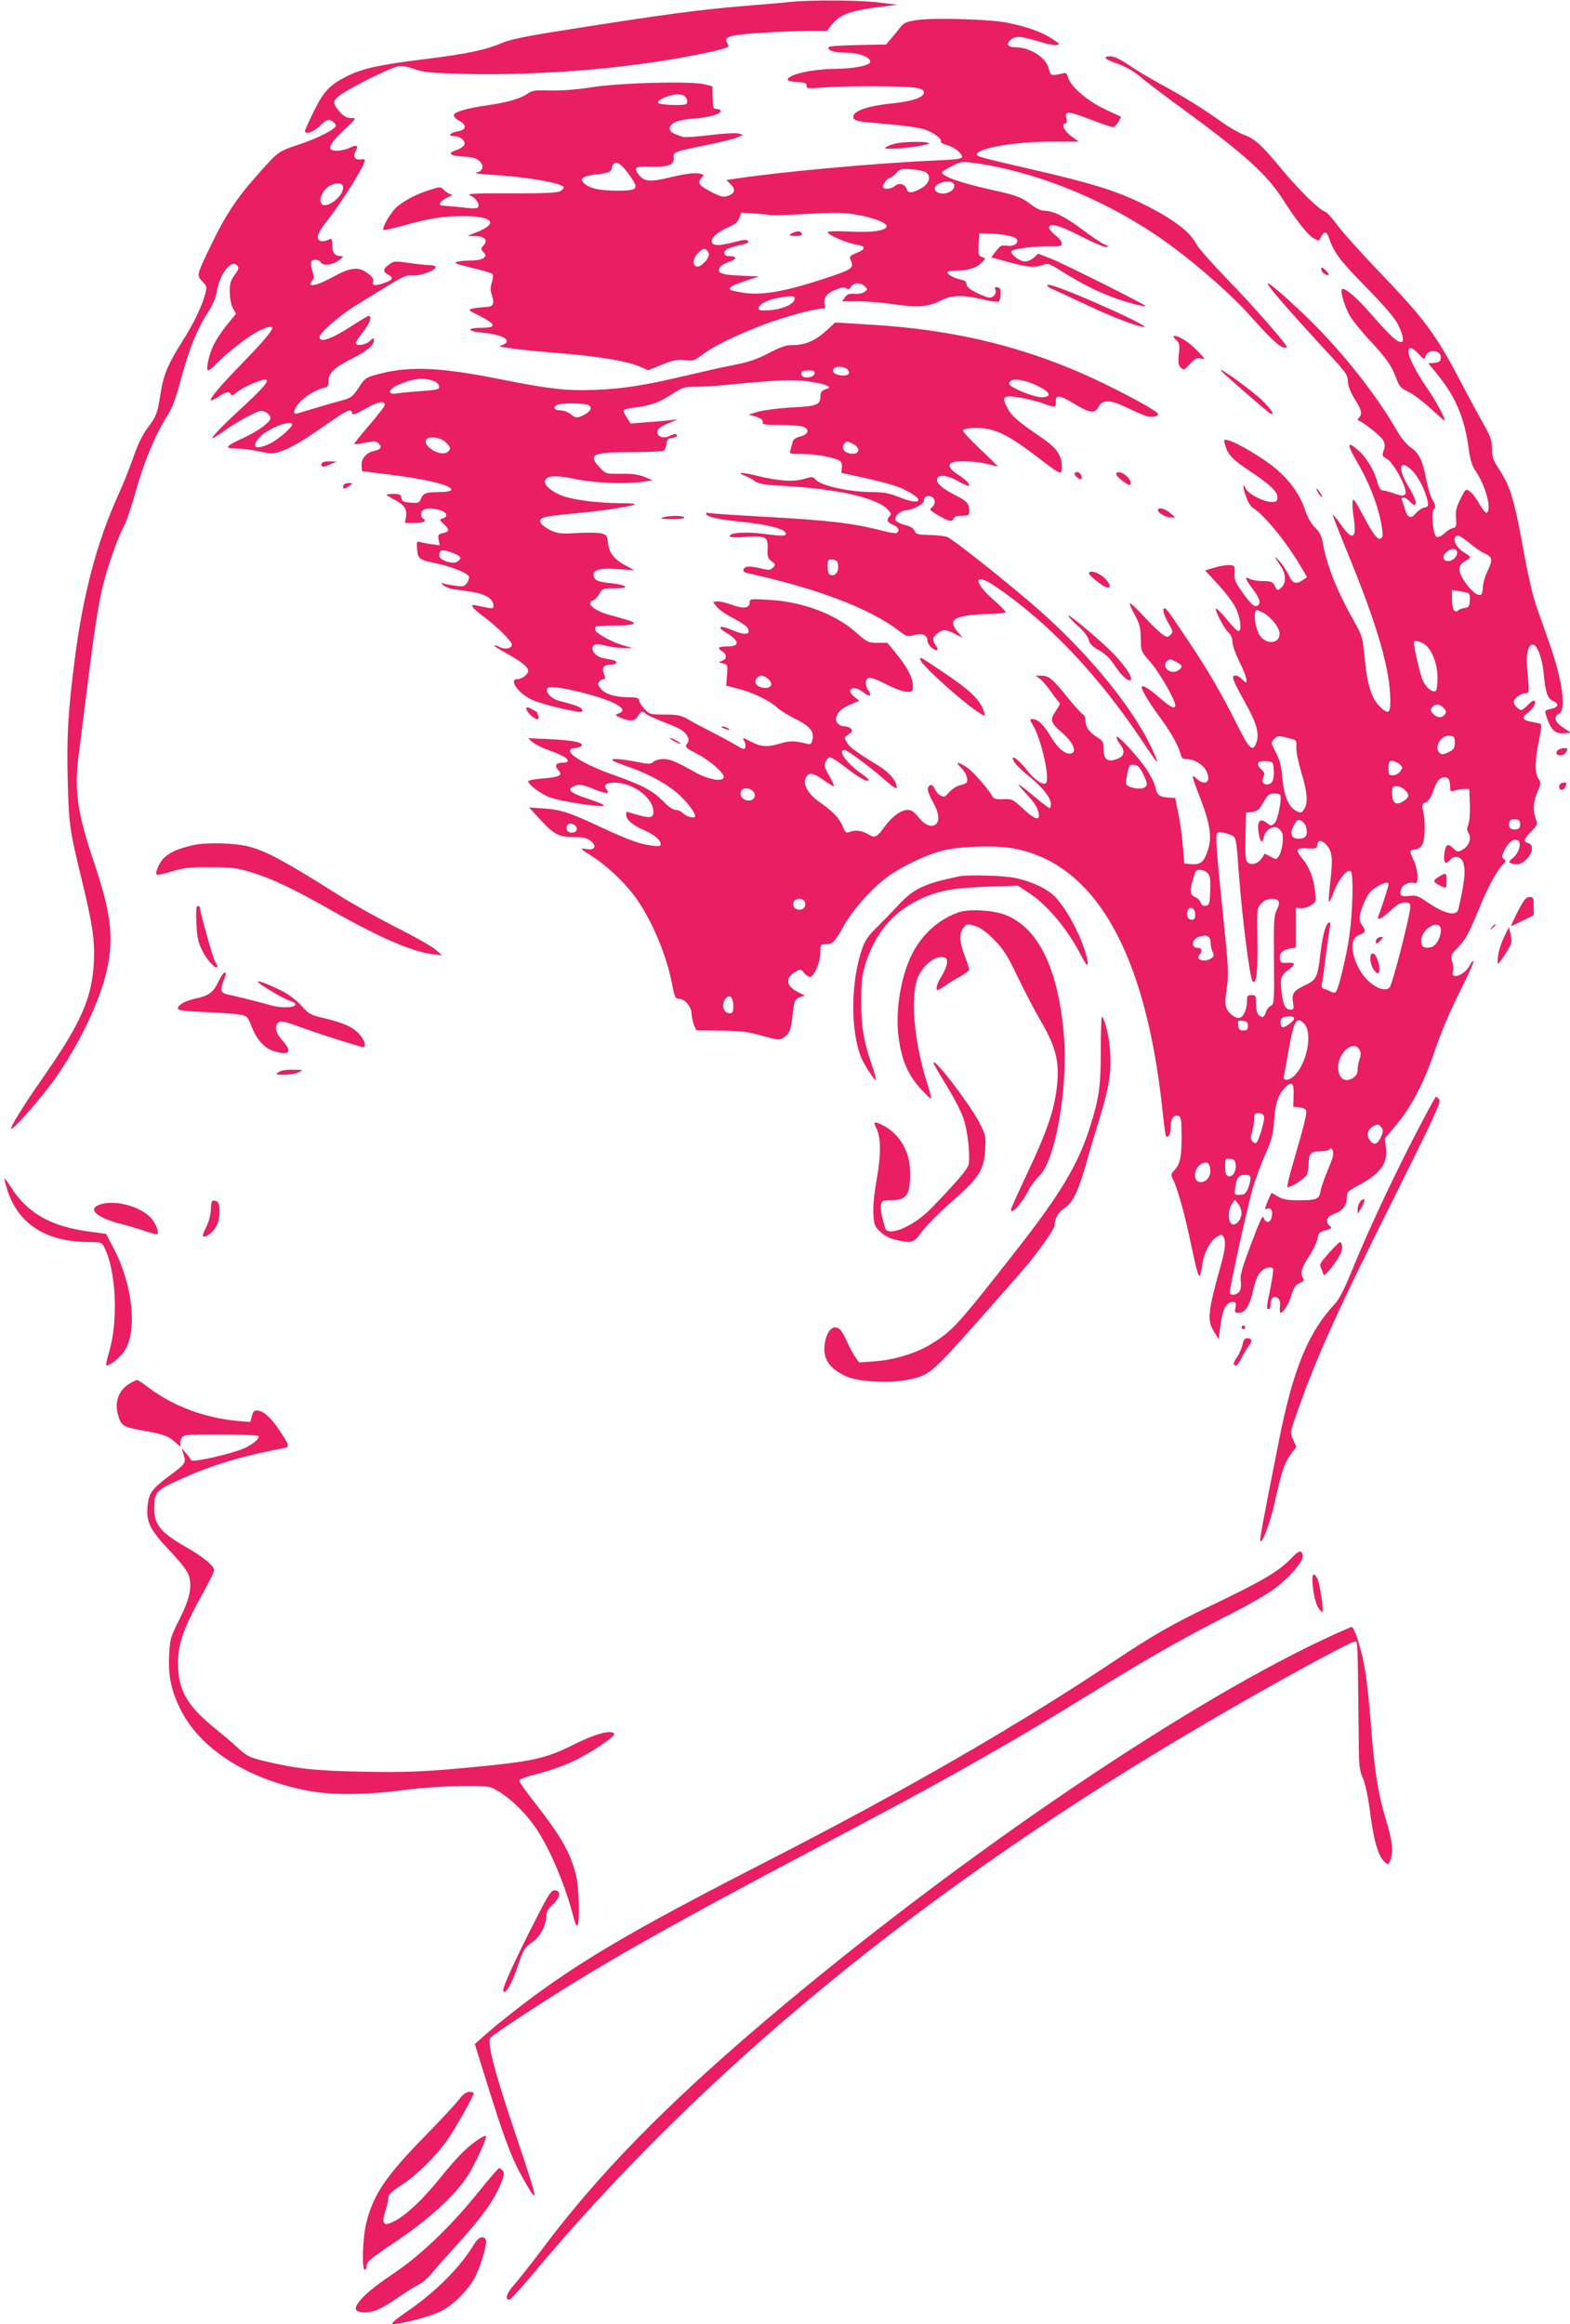 <?xml version="1.0" standalone="no"?>
<!DOCTYPE svg PUBLIC "-//W3C//DTD SVG 20010904//EN"
 "http://www.w3.org/TR/2001/REC-SVG-20010904/DTD/svg10.dtd">
<svg version="1.0" xmlns="http://www.w3.org/2000/svg"
 width="865pt" height="1280pt" viewBox="0 0 865 1280"
 preserveAspectRatio="xMidYMid meet">
<g transform="translate(0,1280) scale(0.1,-0.1)"
fill="#e91e63" stroke="none">
<path d="M4360 12790 c-41 -5 -142 -13 -225 -20 -265 -21 -472 -48 -1025 -136
-206 -32 -301 -52 -341 -69 -88 -39 -196 -62 -424 -90 -247 -30 -353 -53 -434
-95 -94 -47 -128 -83 -182 -193 -27 -55 -49 -104 -49 -108 0 -22 49 -6 80 26
19 19 41 35 50 35 17 0 40 -19 40 -32 0 -19 -99 -69 -203 -104 -119 -40 -109
-32 -248 -189 -97 -110 -160 -207 -234 -360 -83 -172 -83 -171 -50 -205 25
-26 26 -30 15 -71 -18 -65 -60 -154 -117 -245 -87 -138 -112 -195 -128 -299
-19 -116 -23 -126 -73 -193 -26 -34 -53 -90 -77 -159 -20 -58 -58 -154 -85
-212 -116 -256 -194 -550 -239 -908 -36 -282 -44 -416 -38 -657 6 -247 10
-276 81 -566 56 -231 69 -320 63 -441 -10 -194 -71 -333 -274 -624 -115 -165
-188 -283 -181 -291 7 -7 115 112 193 211 162 206 307 504 341 696 29 169 11
296 -81 569 -89 264 -106 384 -82 580 8 63 27 210 41 325 42 337 66 493 91
602 27 111 85 277 117 333 11 19 38 96 59 170 54 192 112 333 185 447 21 33
44 94 64 170 53 197 95 300 165 408 18 28 35 70 39 95 15 99 78 183 112 149
12 -13 10 -20 -13 -53 -23 -31 -28 -49 -27 -95 0 -32 7 -69 17 -88 l17 -31
-52 -64 c-28 -34 -61 -85 -74 -113 -25 -55 -41 -135 -27 -135 5 0 25 16 44 36
53 56 176 152 230 179 46 24 79 32 79 19 0 -16 -55 -81 -165 -194 -121 -124
-182 -196 -173 -205 2 -2 21 7 41 20 40 27 63 32 69 13 3 -9 15 -4 36 14 28
24 128 68 152 68 29 0 -2 -39 -102 -132 -124 -114 -188 -179 -188 -191 0 -4
28 13 62 38 34 25 95 62 134 82 67 34 74 36 98 23 14 -7 26 -22 26 -32 0 -23
-67 -72 -156 -113 -92 -42 -100 -55 -35 -55 28 0 86 -7 129 -16 75 -15 79 -15
137 7 32 12 102 51 154 87 53 36 118 81 145 99 53 36 76 41 76 17 0 -12 18 -6
75 26 71 39 105 45 105 19 0 -6 -39 -56 -86 -111 -47 -54 -84 -101 -82 -103 2
-3 30 1 61 7 50 11 59 10 73 -4 21 -20 12 -34 -25 -41 -42 -9 -73 -45 -69 -82
l3 -30 140 -17 c228 -29 365 -63 350 -88 -3 -5 -33 -10 -65 -10 -72 0 -89 -6
-101 -37 -8 -22 -14 -24 -56 -21 -41 3 -48 6 -51 26 -3 18 -10 22 -43 22 -21
0 -39 -2 -39 -5 0 -2 17 -13 38 -24 58 -29 76 -54 69 -96 l-6 -35 55 0 c50 0
68 10 44 25 -16 10 -12 42 6 49 24 9 57 7 93 -5 35 -12 41 -35 10 -44 -20 -7
-19 -7 5 -30 34 -31 33 -44 -4 -51 -26 -6 -28 -9 -23 -37 l6 -30 -44 6 c-24 3
-53 9 -64 12 -19 6 -20 2 -17 -40 5 -53 9 -57 112 -79 83 -18 166 -52 174 -71
2 -7 -3 -23 -11 -35 -13 -19 -22 -21 -57 -17 -22 3 -52 9 -66 12 -24 6 -24 6
-6 -9 11 -9 33 -18 50 -20 17 -3 62 -9 101 -15 76 -11 118 -35 123 -71 3 -20
1 -22 -30 -17 -18 3 -45 9 -60 12 -46 12 -32 -10 41 -64 70 -52 151 -133 151
-150 0 -22 -36 -30 -65 -15 -15 8 -30 12 -32 10 -3 -2 28 -23 69 -45 80 -44
118 -74 118 -95 0 -19 -34 -46 -58 -46 -56 0 10 -87 91 -119 28 -11 101 -32
160 -45 95 -20 108 -21 105 -7 -3 15 -31 27 -126 51 -47 12 -83 53 -64 72 21
21 308 -48 380 -92 38 -23 41 -37 10 -49 -22 -9 -21 -10 16 -26 48 -20 78 -16
91 13 10 23 29 29 40 13 3 -5 47 -26 98 -46 101 -39 118 -50 135 -81 8 -16 8
-25 -3 -40 -12 -18 -8 -22 53 -54 74 -38 157 -111 149 -132 -8 -25 -84 -11
-155 28 -113 63 -140 74 -178 74 -21 0 -45 -7 -54 -15 -15 -14 -25 -14 -96 0
-88 17 -143 20 -128 7 5 -5 45 -21 89 -36 116 -40 222 -100 283 -159 47 -45
82 -94 82 -112 0 -14 -49 -3 -65 15 -10 11 -29 20 -42 20 -15 0 -40 17 -71 49
-57 58 -112 87 -279 146 -130 46 -233 103 -233 130 0 9 9 15 23 15 12 0 28 4
36 9 29 19 -34 34 -162 40 l-128 6 25 -22 c14 -11 51 -31 83 -42 75 -27 105
-43 111 -58 2 -9 -7 -13 -27 -13 -38 0 -48 -16 -25 -41 26 -29 9 -38 -84 -46
-45 -3 -82 -10 -82 -15 0 -19 67 -69 119 -89 57 -21 256 -53 294 -47 14 2 -16
17 -81 38 -108 36 -125 55 -70 74 21 8 42 4 98 -19 71 -29 94 -29 70 1 -17 20
1 34 45 34 103 0 215 -84 215 -161 0 -34 -20 -37 -96 -14 -27 8 -50 15 -51 15
-2 0 -3 -8 -3 -18 0 -26 36 -57 95 -82 56 -24 95 -56 95 -78 0 -12 -10 -14
-47 -9 -67 8 -128 30 -283 102 -176 82 -219 96 -315 103 l-80 5 59 -64 c77
-84 105 -99 187 -99 52 0 72 -5 92 -20 37 -29 26 -54 -21 -46 -41 6 -42 7 34
-42 79 -52 166 -133 225 -210 91 -120 177 -317 209 -479 17 -87 20 -93 41 -93
31 0 69 -44 69 -82 1 -18 7 -46 13 -62 l13 -30 135 -2 c110 -1 151 -6 228 -28
86 -24 96 -25 117 -11 32 21 41 41 49 110 10 94 13 103 42 113 l28 9 -42 21
c-64 33 -67 80 -8 112 25 13 29 13 45 -8 10 -12 25 -22 32 -22 23 0 58 82 58
134 0 44 1 46 28 46 39 0 52 13 102 103 52 92 158 210 245 272 77 55 207 117
295 140 87 23 281 31 378 15 459 -73 744 -566 837 -1447 8 -75 16 -138 19
-140 13 -13 26 13 26 51 0 47 17 70 44 60 13 -5 16 -24 16 -114 0 -114 -8
-151 -41 -186 -19 -20 -19 -24 -6 -50 24 -47 64 -188 97 -347 35 -167 45 -200
53 -177 3 8 8 35 12 60 8 60 44 127 78 148 24 15 29 15 37 2 14 -22 11 -67 -9
-140 -79 -283 -83 -320 -38 -391 l21 -34 11 82 c12 87 32 123 68 123 16 0 19
-5 14 -30 -6 -27 -4 -30 18 -30 35 0 61 40 80 127 11 50 25 84 41 99 23 24 58
32 68 16 3 -5 -4 -51 -14 -103 -23 -108 -24 -119 -10 -119 6 0 10 10 10 23 0
36 16 54 37 41 13 -9 17 -22 15 -48 -2 -20 -1 -36 2 -36 16 0 48 50 61 97 13
43 22 57 45 67 22 9 27 15 20 26 -18 28 -10 57 32 121 23 35 44 80 47 99 5 30
12 36 45 45 34 10 36 12 21 25 -24 20 -15 52 20 63 49 16 75 46 75 87 0 35 3
39 61 70 124 66 165 121 155 207 l-6 53 64 77 c84 100 153 233 215 418 31 91
83 214 133 312 45 89 79 165 76 169 -4 3 -14 -8 -22 -25 -28 -52 -106 -79 -91
-31 3 11 2 35 -4 55 -9 33 -7 38 30 76 46 48 60 74 123 227 44 108 94 199 129
234 14 14 15 18 2 28 -12 10 -12 17 5 51 24 45 55 66 75 49 19 -16 2 -70 -31
-96 -22 -18 -23 -22 -9 -28 33 -12 57 -6 86 23 35 35 39 80 9 88 -29 8 -25 22
16 64 34 35 36 39 25 70 -17 48 -13 95 10 149 19 45 20 50 5 72 -21 30 -20
100 3 211 13 63 15 90 7 92 -6 2 -28 6 -48 10 -49 8 -57 24 -24 47 31 23 50
54 41 68 -4 6 -19 -3 -35 -20 -15 -16 -33 -30 -38 -30 -15 0 -42 29 -42 44 0
19 31 44 60 48 28 3 27 -5 14 138 -7 81 5 130 31 130 24 0 53 -76 60 -160 9
-101 22 -139 51 -150 36 -14 30 -37 -12 -44 -30 -6 -34 -10 -28 -29 26 -86 51
-111 107 -105 l32 3 -42 28 c-47 30 -56 60 -23 77 40 21 19 179 -51 380 -22
63 -55 158 -74 210 -18 52 -47 174 -64 270 -57 317 -78 388 -141 485 -34 52
-40 69 -40 114 0 45 -7 67 -49 140 -26 47 -91 166 -142 264 -119 225 -187 317
-425 565 -105 109 -212 229 -238 265 -26 36 -56 69 -67 72 -32 10 -142 119
-234 229 -111 135 -150 171 -212 194 -29 11 -83 42 -120 69 -99 71 -213 142
-339 210 -60 33 -141 81 -178 107 -42 29 -78 46 -97 46 -48 0 -33 -17 36 -40
42 -14 86 -39 123 -69 31 -27 145 -113 252 -191 329 -241 453 -354 538 -488
74 -116 137 -196 169 -214 30 -17 30 -17 41 7 13 29 30 32 39 8 31 -92 58
-130 208 -283 113 -116 162 -174 180 -212 43 -93 28 -119 -35 -62 -23 21 -77
79 -121 130 -75 87 -143 144 -156 131 -10 -10 17 -100 44 -146 14 -24 59 -80
100 -125 100 -107 129 -148 154 -215 18 -50 26 -58 69 -79 27 -13 83 -55 125
-94 41 -38 75 -68 75 -65 0 19 -46 105 -95 176 -60 87 -105 174 -105 203 0 31
18 28 53 -8 33 -35 35 -36 41 -16 14 44 91 34 84 -11 -2 -17 -11 -23 -36 -25
l-33 -3 39 -47 c108 -129 160 -248 183 -418 9 -68 19 -99 40 -130 55 -81 89
-210 60 -228 -5 -3 -23 18 -40 48 -16 30 -40 61 -53 70 -22 16 -23 15 -51 -40
-23 -45 -28 -67 -25 -108 3 -44 0 -51 -17 -54 -11 -2 -32 -15 -47 -29 -15 -14
-33 -23 -42 -20 -20 8 -33 131 -16 153 11 12 10 21 -8 52 -11 20 -28 75 -36
121 -19 98 -39 137 -86 169 -19 13 -51 51 -71 86 -105 182 -257 380 -425 555
-97 102 -262 251 -286 260 -25 9 95 -130 347 -403 79 -85 90 -102 91 -134 0
-25 13 -58 37 -98 40 -64 44 -82 25 -103 -10 -10 -10 -15 -1 -18 30 -11 120
-84 133 -107 11 -21 12 -34 3 -57 -10 -27 -9 -30 18 -46 41 -24 120 -176 101
-195 -10 -10 -22 -9 -61 5 -27 9 -56 17 -64 17 -11 0 -20 15 -28 43 -16 63
-58 134 -101 173 -66 60 -71 42 -14 -55 65 -110 114 -232 134 -334 11 -58 12
-81 4 -89 -18 -18 -42 10 -102 124 -47 87 -55 98 -58 75 -2 -16 1 -57 7 -93
17 -113 -9 -124 -73 -31 -22 31 -41 55 -43 53 -2 -2 33 -93 78 -202 169 -411
239 -652 239 -825 0 -69 -12 -75 -59 -29 -45 45 -69 124 -82 263 -11 115 -14
126 -54 197 -97 171 -153 310 -175 430 -9 50 -18 69 -44 94 -21 20 -41 54 -55
96 -29 86 -83 163 -163 230 -68 57 -213 144 -260 155 -27 7 -27 6 -18 -27 16
-54 41 -79 140 -145 109 -72 153 -115 148 -146 -2 -18 -9 -22 -36 -21 -45 3
-125 44 -139 74 -19 37 -16 3 4 -50 9 -25 24 -49 32 -54 66 -40 192 -194 275
-338 l27 -46 -23 -16 c-37 -26 -56 -20 -78 27 -11 23 -34 58 -51 77 -33 37
-30 27 8 -29 29 -42 30 -92 3 -116 -22 -20 -22 -20 -39 13 -10 18 -20 22 -62
22 -28 0 -59 5 -71 11 -33 18 -30 4 12 -52 43 -57 50 -86 24 -96 -17 -6 -41
19 -97 101 -22 31 -27 50 -25 81 2 37 1 40 -25 43 -15 2 -52 -4 -83 -13 l-55
-16 68 -73 c37 -40 81 -96 96 -124 30 -55 42 -137 20 -137 -7 0 -34 27 -60 59
-26 33 -54 61 -61 64 -18 6 40 -107 67 -132 13 -12 21 -31 21 -51 0 -17 18
-69 41 -114 43 -87 50 -135 14 -93 -11 12 -28 22 -38 22 -26 0 -17 -23 55
-153 63 -113 78 -169 59 -219 -19 -50 -38 -33 -97 85 -90 180 -160 302 -270
467 -112 168 -128 190 -138 190 -14 0 -5 -35 21 -81 26 -45 27 -50 11 -65 -15
-15 -18 -15 -47 5 -16 12 -62 56 -100 98 -39 42 -73 74 -76 71 -3 -2 9 -31 27
-64 27 -49 32 -70 33 -130 1 -71 2 -72 51 -128 54 -60 149 -229 139 -246 -9
-14 -31 -1 -101 60 -52 44 -84 61 -84 45 0 -16 45 -91 99 -163 62 -84 103
-157 115 -204 5 -22 12 -28 32 -28 42 0 90 -28 109 -64 32 -59 -4 -89 -52 -44
-31 29 -29 18 16 -98 65 -168 73 -238 34 -327 -17 -40 -40 -51 -89 -45 l-29 3
-8 95 c-4 52 -15 133 -25 180 l-17 85 -40 3 c-49 4 -61 14 -69 56 -4 19 -24
60 -45 93 -46 71 -164 200 -169 184 -2 -6 6 -23 17 -37 36 -45 25 -75 -32 -89
-39 -10 -57 9 -57 60 0 39 -4 46 -35 65 -44 27 -65 57 -65 93 0 15 -6 30 -14
33 -7 3 -46 46 -86 95 -84 104 -103 119 -145 118 l-30 0 23 -16 c13 -9 37 -37
55 -62 17 -25 37 -52 44 -59 17 -17 17 -16 -13 -61 -30 -46 -26 -61 34 -113
70 -60 91 -118 44 -118 -30 0 -68 35 -107 100 -38 63 -68 90 -97 90 -16 0 -16
-2 2 -32 48 -79 98 -306 71 -322 -18 -11 -65 23 -106 76 -32 43 -75 78 -75 63
0 -19 26 -48 88 -99 76 -61 122 -120 122 -154 0 -12 -3 -22 -8 -22 -4 0 -42
29 -85 65 -88 73 -108 83 -56 28 58 -63 69 -79 79 -112 15 -54 -13 -50 -81 13
-59 55 -63 57 -111 55 -36 -2 -53 2 -58 12 -26 46 -107 138 -142 162 -52 34
-69 35 -34 0 28 -27 42 -65 32 -82 -4 -5 -21 -13 -39 -16 -17 -4 -43 -21 -58
-38 -22 -26 -28 -28 -47 -18 -13 7 -27 24 -33 37 -10 28 -32 28 -37 0 -2 -9
10 -41 27 -71 34 -59 40 -105 16 -125 -23 -19 -60 -4 -95 40 -22 28 -39 40
-57 40 -38 0 -87 -35 -128 -91 -42 -58 -55 -66 -87 -46 -34 22 -73 28 -103 17
-24 -9 -27 -7 -44 33 -19 44 -52 78 -134 136 -56 41 -84 92 -68 127 15 33 39
30 97 -11 27 -19 53 -35 57 -35 5 0 -6 25 -23 56 -28 47 -31 59 -21 80 6 13
17 24 24 24 8 0 49 -27 91 -60 74 -57 112 -77 122 -67 3 3 -14 19 -38 35 -83
57 -137 132 -95 132 15 0 146 -98 226 -168 44 -39 61 -49 61 -37 0 33 -39 80
-95 115 -132 81 -163 104 -179 131 -16 27 -16 29 9 45 20 13 23 19 14 30 -6 8
-22 14 -35 14 -29 0 -54 24 -47 47 8 33 29 52 78 73 l49 21 -29 23 c-30 24
-28 46 4 46 10 0 30 -9 44 -20 36 -29 53 -26 33 5 -21 31 -21 64 0 72 10 4 50
-11 98 -36 47 -24 95 -41 114 -41 29 0 32 3 32 32 0 43 -30 101 -90 176 l-51
62 -54 0 c-51 0 -57 3 -117 56 -118 104 -297 171 -485 181 -99 6 -103 5 -103
-15 0 -32 -35 -36 -100 -12 -32 12 -68 20 -80 18 l-22 -3 22 -28 c12 -15 53
-43 91 -62 37 -19 73 -43 78 -54 20 -37 -14 -41 -85 -11 -69 30 -89 20 -32
-15 75 -46 76 -75 2 -75 -48 0 -55 -8 -24 -28 26 -16 25 -41 -2 -51 -21 -8
-21 -8 5 -15 26 -6 27 -8 22 -64 l-4 -58 70 -18 c80 -21 171 -65 211 -103 15
-14 60 -42 100 -62 81 -40 105 -70 94 -115 -6 -25 -10 -27 -34 -21 -64 16 -92
16 -142 1 -74 -22 -107 -20 -163 10 -47 24 -48 24 -37 4 6 -12 9 -28 6 -36 -5
-13 -13 -11 -48 11 -24 14 -83 47 -133 72 -49 25 -110 57 -135 72 -39 22 -57
26 -128 26 -82 0 -84 1 -113 33 -16 18 -29 39 -29 47 0 11 -13 15 -52 15 -79
1 -130 16 -156 45 -18 21 -20 30 -11 41 6 8 17 14 24 14 11 0 11 6 2 30 -13
35 -1 50 40 50 12 0 24 4 28 9 6 10 -9 16 -68 26 -44 7 -77 46 -58 69 9 11 20
11 69 0 31 -8 77 -13 102 -13 l45 0 -60 18 c-59 17 -145 66 -145 82 0 5 0 12
0 17 0 4 47 7 105 7 111 0 138 12 70 31 -22 7 -68 20 -102 29 -84 24 -128 65
-85 79 9 3 25 19 34 36 16 29 20 30 85 30 88 0 72 18 -26 29 -45 4 -76 13 -82
22 -29 46 9 63 125 55 l91 -6 -45 24 c-66 35 -93 69 -100 123 -4 41 -8 48 -35
55 -16 5 -76 6 -132 3 -88 -6 -107 -4 -146 13 -25 11 -50 30 -57 41 -15 30 8
37 160 51 142 12 325 38 355 51 12 5 -16 8 -75 8 -132 1 -260 18 -323 41 -60
23 -103 61 -94 84 11 28 58 30 167 8 107 -23 282 -29 380 -14 l45 7 -45 19
c-32 13 -69 18 -129 17 -83 -1 -84 -1 -117 35 -68 71 -41 84 179 84 89 0 167
4 174 8 6 4 13 21 15 37 2 24 8 31 31 33 15 2 27 8 27 13 0 12 -17 11 -42 -2
-31 -17 -70 -3 -66 24 2 16 18 28 58 45 l55 23 -50 -6 c-27 -3 -86 -8 -130
-11 l-80 -6 -22 33 c-12 18 -20 36 -17 40 2 4 30 11 62 15 86 10 132 27 202
72 59 39 69 42 134 42 39 0 114 5 166 10 274 27 364 31 449 20 46 -6 94 -16
105 -23 20 -11 20 -11 -6 -21 -21 -7 -28 -16 -28 -37 0 -49 -18 -56 -160 -63
-72 -4 -154 -15 -183 -23 l-52 -16 40 -12 c28 -9 39 -17 37 -29 -3 -14 10 -16
97 -16 55 0 112 -5 126 -10 38 -14 29 -43 -17 -54 -24 -6 -38 -16 -41 -30 -3
-12 -9 -31 -12 -43 -7 -22 -5 -23 57 -23 71 0 157 -13 201 -31 23 -10 27 -17
25 -43 l-3 -30 125 -27 c69 -15 150 -37 182 -48 67 -26 123 -62 117 -76 -6
-14 -45 -7 -115 21 -45 18 -80 24 -135 24 -128 0 -286 35 -316 69 -14 17 -19
17 -62 4 -57 -18 -146 -12 -260 17 -81 20 -121 21 -67 0 14 -5 39 -18 54 -29
21 -15 52 -21 147 -26 310 -17 528 -66 589 -134 15 -17 17 -24 8 -33 -20 -20
-14 -35 18 -48 30 -12 39 -33 20 -45 -5 -3 -36 1 -69 10 -170 44 -302 60 -675
80 -160 9 -294 18 -298 21 -4 3 -8 1 -8 -4 0 -18 64 -33 208 -47 141 -15 232
-40 232 -64 0 -14 -23 -14 -131 0 -92 12 -179 5 -179 -13 0 -8 27 -9 86 -5
113 8 126 1 123 -65 -2 -43 1 -53 22 -69 22 -17 23 -19 7 -35 -14 -14 -23 -15
-62 -5 -25 6 -56 11 -69 11 -33 0 -44 -28 -14 -35 390 -86 678 -195 840 -319
42 -32 47 -33 85 -23 45 12 72 0 72 -33 0 -19 30 -50 49 -50 10 0 9 6 -3 25
-21 32 -20 43 7 66 29 24 49 24 99 -2 l42 -21 -28 32 c-41 50 -33 73 34 87 30
6 94 12 143 12 48 1 87 5 87 10 0 5 -27 33 -61 63 -119 103 -117 161 3 80 291
-196 572 -492 817 -862 77 -114 88 -127 66 -75 -95 232 -346 547 -649 813
-155 136 -463 381 -496 394 -14 6 -58 11 -99 12 -65 1 -75 4 -82 22 -5 14 -22
25 -54 33 -25 6 -49 19 -52 28 -7 19 30 53 58 53 34 0 99 34 99 52 0 22 15 31
40 23 25 -8 26 -43 3 -60 -15 -11 -10 -16 38 -44 61 -35 74 -37 83 -16 3 10
19 15 46 15 36 0 40 3 40 24 0 43 -11 56 -79 90 -74 38 -106 68 -98 91 10 24
57 18 116 -15 30 -17 56 -28 59 -25 8 8 -20 36 -61 62 -43 27 -56 51 -36 64
22 14 138 10 199 -6 30 -8 57 -15 58 -15 2 0 -41 43 -97 96 -56 53 -99 99 -96
104 8 13 81 18 131 9 73 -14 138 -49 262 -143 155 -118 152 -117 152 -63 0 59
-30 101 -110 156 -135 92 -166 119 -190 164 -34 64 -23 73 72 57 40 -7 96 -21
123 -31 66 -25 74 -24 72 8 -3 40 20 39 95 -7 93 -56 118 -60 140 -21 24 43
64 41 164 -7 43 -21 91 -42 106 -45 28 -7 58 0 58 13 0 18 -269 160 -445 235
-353 150 -707 231 -1136 257 l-198 12 -46 -43 c-60 -55 -117 -81 -182 -81 -42
0 -69 -9 -137 -44 -64 -34 -111 -50 -193 -66 -59 -11 -173 -37 -253 -56 -231
-55 -355 -75 -510 -81 -160 -6 -250 4 -521 58 -351 70 -514 75 -696 23 -47
-13 -57 -21 -87 -69 -32 -48 -41 -56 -88 -69 -64 -17 -226 -65 -250 -73 -27
-8 -22 20 8 56 29 35 94 75 137 85 23 5 27 12 27 39 0 43 33 74 129 122 80 40
121 74 121 101 0 15 -3 15 -23 -4 -24 -23 -77 -30 -77 -11 0 6 18 34 40 61 37
47 52 88 31 88 -5 0 -44 -23 -87 -51 -115 -75 -184 -100 -184 -65 0 22 111
119 197 172 43 26 123 76 178 109 86 53 105 62 136 58 39 -5 129 27 129 46 0
6 -14 11 -32 11 -18 0 -69 5 -115 12 -78 11 -84 11 -110 -9 -34 -25 -35 -40
-4 -56 31 -16 25 -29 -19 -44 -53 -19 -73 -17 -65 6 4 14 -3 26 -28 45 -51 39
-94 35 -193 -19 -76 -42 -124 -56 -124 -37 0 4 5 13 12 20 9 9 8 21 -2 51 -7
21 -9 44 -6 50 11 17 44 13 54 -5 12 -21 70 -12 104 16 22 19 22 19 2 20 -30
0 -44 20 -44 62 0 36 -1 37 -24 26 -14 -6 -32 -8 -40 -5 -28 11 -17 46 31 105
81 100 213 310 213 340 0 5 -11 7 -25 4 -30 -5 -42 17 -25 48 16 30 6 35 -34
16 -19 -9 -50 -16 -70 -16 -58 0 -48 31 36 111 73 69 73 69 42 69 -24 0 -40 9
-63 35 -47 54 -42 67 47 119 87 51 234 121 274 131 17 4 50 -1 90 -15 54 -19
92 -22 283 -27 417 -10 910 31 1280 107 169 35 177 38 163 60 -24 38 4 47 182
59 91 6 210 11 265 11 l100 0 29 36 c45 57 109 78 296 100 l65 8 -100 12
c-112 14 -370 15 -485 4z m-2470 -1024 c0 -52 -98 -122 -120 -86 -17 27 15 84
55 101 41 16 65 11 65 -15z m2780 -1001 c20 -24 -2 -39 -44 -31 -33 6 -46 23
-29 39 12 13 61 7 73 -8z m-182 -22 c-4 -22 -57 -30 -69 -12 -12 20 -1 29 37
29 28 0 35 -4 32 -17z m-2090 -45 c12 -6 22 -19 22 -28 0 -15 -15 -18 -102
-24 -57 -4 -118 -10 -135 -13 -52 -8 -43 24 12 48 83 37 150 42 203 17z m3312
-20 c76 -36 88 -61 34 -66 -38 -4 -184 55 -184 74 0 34 68 30 150 -8z m-2468
-109 c23 -12 13 -35 -25 -54 -39 -19 -44 -19 -74 5 -14 11 -38 20 -54 20 -34
0 -46 15 -22 29 21 13 151 12 175 0z m-1632 -107 c0 -15 -75 -80 -115 -101
-85 -43 -118 -26 -63 33 44 47 178 98 178 68z m845 -97 c29 -28 31 -38 11 -54
-34 -28 -134 27 -119 65 9 25 80 17 108 -11z m2245 -10 c50 -26 31 -65 -24
-51 -28 7 -41 33 -25 52 14 17 14 17 49 -1z m3081 -147 c34 -34 72 -110 84
-165 6 -29 4 -33 -19 -39 -15 -3 -35 -18 -46 -31 -25 -32 -46 -25 -58 19 -6
18 -13 41 -17 51 -10 24 17 22 40 -3 10 -11 22 -20 27 -20 18 0 6 38 -32 100
-63 102 -49 158 21 88z m316 -399 c26 -23 63 -48 81 -56 45 -19 48 -35 18 -97
-14 -29 -26 -69 -26 -89 0 -20 -5 -39 -10 -42 -17 -10 -55 20 -89 70 -40 59
-40 91 -1 113 16 9 30 20 30 24 0 3 -16 15 -35 27 -50 29 -70 91 -30 91 8 0
35 -19 62 -41z m-69 -50 c4 -21 -24 -49 -49 -49 -31 0 -36 30 -8 51 28 22 52
21 57 -2z m-5530 -5 c43 -17 49 -29 20 -48 -24 -15 -98 10 -98 33 0 35 15 38
78 15z m2120 -70 c3 -34 -18 -60 -43 -50 -10 3 -15 19 -15 46 0 39 1 41 28 38
22 -2 28 -9 30 -34z m3470 -150 c9 -2 12 -17 10 -41 -2 -32 -7 -39 -28 -41
-14 -2 -29 -7 -34 -12 -21 -20 -36 3 -36 57 l0 54 38 -6 c20 -4 43 -8 50 -11z
m-1129 -108 c44 -23 91 -83 91 -116 0 -60 -84 -61 -114 -1 -25 49 -31 131 -10
131 3 0 18 -7 33 -14z m888 -173 c41 -27 73 -107 73 -185 0 -37 -4 -70 -10
-73 -17 -10 -49 14 -69 53 -15 29 -51 182 -51 215 0 13 30 7 57 -10z m-1367
-98 c17 -9 30 -19 30 -23 0 -15 -24 -32 -45 -32 -49 0 -63 57 -17 69 2 1 16
-6 32 -14z m-2249 -93 c32 -27 20 -54 -22 -50 -39 4 -59 29 -40 52 17 21 34
20 62 -2z m3724 -162 c15 -16 15 -22 5 -35 -17 -21 -43 -19 -65 5 -15 16 -15
22 -5 35 17 21 43 19 65 -5z m-835 -170 c22 -6 25 -12 22 -47 -1 -23 11 -82
28 -138 33 -108 38 -169 14 -203 -14 -20 -17 -21 -44 -7 -41 21 -67 85 -75
184 -6 63 -14 96 -36 138 -28 54 -28 54 -8 74 19 19 24 19 99 -1z m895 -20 c0
-30 -5 -38 -34 -52 -26 -13 -38 -14 -48 -6 -36 30 5 102 55 96 24 -3 27 -7 27
-38z m-997 -153 c3 -52 -9 -77 -38 -77 -23 0 -30 19 -18 43 7 14 5 24 -11 38
-36 34 -25 51 29 47 34 -3 35 -4 38 -51z m691 36 c20 -17 21 -19 6 -40 -9 -13
-27 -23 -41 -23 -21 0 -24 4 -24 40 0 33 4 40 19 40 10 0 28 -8 40 -17z
m-1412 -53 c27 -56 28 -67 4 -79 -19 -11 -86 2 -96 19 -3 4 0 31 6 60 10 47
13 51 37 48 21 -2 32 -14 49 -48z m1687 -36 c3 -9 6 -27 6 -40 0 -22 3 -24 23
-18 12 5 36 8 52 9 l30 0 3 -84 c2 -47 -2 -97 -8 -112 -9 -20 -9 -32 1 -47 18
-28 2 -72 -33 -91 -25 -15 -29 -14 -53 9 -30 28 -41 21 -48 -37 -5 -46 9 -57
33 -28 20 25 59 19 70 -11 17 -43 10 -108 -25 -261 -10 -42 -78 -26 -176 42
-47 32 -59 36 -96 31 -45 -6 -56 4 -42 41 9 23 48 39 74 29 23 -8 19 69 -5
123 -26 56 -25 59 7 63 17 2 32 12 40 28 15 29 17 128 4 183 -8 35 -7 39 15
49 15 7 29 28 40 60 8 26 22 55 31 63 19 20 49 19 57 -1z m-244 -54 c29 -29
25 -44 -18 -68 -33 -18 -52 0 -52 49 0 35 3 39 25 39 14 0 34 -9 45 -20z
m-3596 -3 c24 -18 17 -51 -12 -55 -28 -4 -52 14 -52 38 0 29 35 38 64 17z
m2909 -24 c11 -19 -12 -137 -30 -155 -19 -18 -20 -18 -45 1 -36 29 -53 8 -44
-54 9 -54 21 -65 29 -25 8 38 48 65 76 51 11 -6 23 -20 26 -32 9 -28 -3 -102
-20 -125 -14 -18 -15 -18 -46 -1 -17 10 -32 16 -33 15 -19 -46 -64 -70 -91
-48 -13 11 -15 34 -13 144 l3 131 33 3 c21 2 37 11 47 28 8 13 22 35 30 49 11
17 24 25 45 25 16 0 31 -3 33 -7z m143 -177 c10 -41 1 -61 -29 -64 -55 -7 -67
28 -31 86 12 18 18 20 34 12 11 -6 22 -21 26 -34z m1179 14 c0 -20 -6 -26 -26
-28 -28 -3 -43 16 -32 44 3 9 15 14 32 12 20 -2 26 -8 26 -28z m-5197 -28 c-5
-24 -52 -23 -56 2 -2 10 2 22 9 27 18 11 51 -9 47 -29z m3606 -31 c26 -10 28
-21 41 -206 18 -245 61 -583 76 -599 21 -23 30 55 27 226 -3 175 -3 177 21
202 17 18 35 26 58 26 42 0 50 -18 27 -62 -15 -29 -17 -62 -15 -275 2 -234 1
-242 -19 -253 -11 -6 -23 -22 -26 -35 -3 -14 -12 -25 -18 -25 -24 0 -36 25
-36 72 0 45 -2 48 -25 48 -22 0 -25 -4 -25 -35 0 -41 -17 -82 -38 -90 -20 -7
-60 20 -74 51 -9 19 -9 47 1 112 11 80 9 114 -18 377 -37 359 -45 461 -36 475
7 12 31 8 79 -9z m524 -54 c32 -34 36 -74 22 -198 -7 -60 -11 -112 -8 -115 3
-2 15 22 27 55 26 70 76 130 94 112 15 -15 10 -224 -9 -357 -15 -108 -60 -293
-74 -307 -4 -5 -16 -4 -26 1 -11 6 -27 13 -38 16 -13 5 -17 12 -13 29 3 12 13
79 21 148 9 69 19 140 22 157 4 18 4 32 0 32 -20 0 -38 -61 -51 -170 -16 -135
-22 -147 -89 -178 -59 -28 -70 -44 -62 -92 5 -35 4 -40 -13 -40 -29 0 -41 22
-50 96 -9 77 -4 93 39 124 40 29 38 41 -7 38 -33 -3 -38 0 -41 20 -5 31 13 50
54 58 l34 6 0 109 0 109 28 -2 c15 -1 40 7 56 17 27 18 28 20 21 79 -7 69 -33
134 -70 178 -40 48 -34 60 28 56 48 -3 52 -1 55 20 4 28 23 28 50 -1z m-654
-156 c13 -15 16 -34 14 -97 -3 -72 -5 -79 -25 -82 -14 -2 -23 3 -28 18 -4 12
-18 25 -31 30 -27 11 -31 36 -13 91 6 19 12 40 15 47 5 18 49 14 68 -7z m996
-63 c-1 -12 -39 -131 -55 -170 -13 -32 16 -20 66 27 35 33 56 45 79 45 25 0
30 -4 30 -25 0 -43 -99 -429 -114 -443 -35 -35 -129 24 -171 108 -47 93 -45
164 5 182 33 11 37 23 15 52 -21 28 -19 56 11 126 21 47 36 66 68 85 45 27 66
31 66 13z m-3216 -93 c9 -25 -5 -45 -30 -45 -26 0 -40 20 -30 45 3 8 16 15 30
15 13 0 26 -7 30 -15z m2151 -70 c0 -23 -4 -30 -20 -30 -21 0 -31 25 -21 51
11 28 41 12 41 -21z m1353 -81 c5 -37 -24 -93 -52 -100 -39 -9 -56 1 -56 36 0
64 100 122 108 64z m-1284 -40 c10 -4 16 -18 16 -36 0 -16 5 -39 11 -50 9 -18
8 -24 -7 -35 -35 -26 -93 -8 -65 20 18 18 13 37 -9 37 -44 0 -33 54 13 63 12
2 23 5 24 6 1 0 8 -2 17 -5z m-2614 -385 c0 -32 -3 -39 -20 -39 -32 0 -47 43
-26 75 23 35 46 17 46 -36z m3090 -69 c0 -13 -52 -51 -64 -47 -6 2 -11 14 -11
27 0 17 7 26 25 30 27 7 50 2 50 -10z m-255 -40 c0 -20 -5 -25 -25 -25 -20 0
-26 6 -28 28 -3 26 -1 28 25 25 22 -2 28 -8 28 -28z m309 14 c50 -50 18 -220
-54 -289 -31 -30 -66 -28 -56 2 3 10 14 70 25 134 29 168 44 195 85 153z m306
-145 c8 -15 8 -29 1 -51 -6 -17 -11 -44 -11 -59 0 -19 -8 -34 -25 -45 -76 -50
-115 67 -49 146 30 35 68 40 84 9z m-363 -251 l-2 -63 33 -3 c18 -2 36 -10 38
-17 6 -15 -10 -78 -71 -288 -21 -70 -35 -131 -32 -134 9 -9 95 45 107 67 5 10
10 38 10 62 0 55 13 68 66 68 24 0 46 5 50 11 11 18 24 -13 17 -41 -3 -14 -19
-54 -34 -90 -15 -36 -30 -81 -34 -102 -8 -43 -20 -48 -125 -48 -57 0 -83 5
-108 20 -18 11 -34 20 -36 20 -4 0 -36 -77 -36 -86 0 -3 7 -3 15 0 20 7 29
-16 21 -49 -7 -29 -31 -33 -41 -7 -6 15 -8 14 -20 -8 -7 -14 -36 -87 -64 -163
-40 -107 -50 -145 -45 -171 3 -19 1 -43 -5 -55 -12 -21 -45 -29 -55 -13 -6 10
94 467 128 584 14 47 44 128 67 180 36 80 43 107 49 188 7 96 22 142 61 181
37 37 49 25 46 -43z m-163 -115 c7 -17 -29 -139 -44 -148 -4 -3 -13 2 -20 10
-10 12 -10 24 -1 54 6 21 11 52 11 70 0 26 4 31 24 31 13 0 27 -7 30 -17z
m650 -66 c7 -11 6 -26 -7 -51 -20 -42 -40 -46 -62 -12 -18 27 -9 57 23 75 21
13 32 10 46 -12z m-806 -202 c4 -37 -19 -71 -42 -62 -12 5 -16 19 -16 52 0 45
1 46 28 43 22 -2 28 -9 30 -33z m-140 -24 c4 -39 -20 -71 -54 -71 -42 0 -39
74 3 99 30 18 48 8 51 -28z m222 -51 c0 -11 -7 -36 -14 -55 -13 -29 -20 -35
-46 -35 -30 0 -30 0 -24 43 8 54 19 67 55 67 22 0 29 -5 29 -20z m-50 -191 c0
-38 -35 -75 -56 -58 -19 16 -18 79 3 108 l16 24 19 -23 c10 -12 18 -35 18 -51z"/>
<path d="M7928 7972 c-35 -21 -35 -28 2 -47 40 -21 40 -20 40 25 0 44 -3 46
-42 22z"/>
<path d="M7583 7625 c-9 -25 2 -27 22 -5 17 18 17 20 1 20 -9 0 -19 -7 -23
-15z"/>
<path d="M7550 7517 c0 -36 32 -88 46 -74 14 14 -10 102 -28 105 -14 3 -18 -4
-18 -31z"/>
<path d="M5055 12690 c-61 -9 -73 -14 -95 -41 -14 -18 -37 -46 -52 -63 l-26
-31 -149 -3 c-170 -4 -187 -7 -159 -28 13 -9 44 -14 85 -14 71 0 136 -24 136
-50 0 -20 -86 -38 -190 -39 -136 -2 -265 -31 -265 -61 0 -5 24 -10 53 -12 42
-2 52 -6 51 -20 -2 -16 7 -17 90 -10 122 10 449 9 509 -1 36 -6 47 -12 47 -27
0 -27 -66 -49 -188 -61 -112 -12 -188 -36 -199 -64 -8 -24 12 -33 82 -39 210
-18 275 -27 315 -41 47 -17 93 -52 84 -66 -2 -4 13 -13 34 -18 41 -12 82 -44
82 -65 0 -11 -35 -15 -152 -20 -334 -15 -867 -64 -1109 -102 l-37 -5 24 -24
c29 -29 23 -50 -17 -64 -24 -8 -38 -5 -90 22 -69 36 -79 49 -54 77 16 18 16
19 -18 25 -22 4 -71 -2 -143 -19 -121 -30 -154 -27 -184 11 -32 41 -22 48 66
45 96 -3 131 11 126 50 -4 31 0 33 195 72 66 14 136 31 154 39 l34 14 -27 8
c-14 4 -85 0 -157 -9 -71 -9 -138 -13 -148 -10 -58 19 -73 28 -73 45 0 31 42
49 131 56 86 6 149 24 149 42 0 6 -9 11 -20 11 -22 0 -22 2 -24 75 l-1 50 -44
11 c-77 18 -447 9 -611 -15 -94 -15 -179 -21 -240 -19 -84 2 -99 0 -125 -19
-37 -26 -115 -48 -220 -63 -111 -15 -185 -37 -185 -55 0 -8 13 -21 30 -30 44
-23 40 -51 -10 -59 -43 -7 -55 -26 -17 -26 32 0 60 -23 56 -44 -2 -10 -19 -23
-38 -30 -59 -19 -48 -33 28 -38 50 -2 75 -9 91 -23 30 -27 22 -58 -15 -65 -17
-4 23 -9 90 -13 186 -11 376 -44 390 -67 3 -5 -5 -15 -17 -22 -17 -10 -86 -13
-275 -13 -205 1 -247 -2 -223 -11 31 -13 55 -48 44 -65 -4 -7 -27 -8 -68 -3
-33 4 -77 8 -96 9 -51 4 -50 4 -44 19 3 8 22 21 42 30 20 8 29 15 20 15 -10 1
-28 11 -39 22 -22 22 -22 22 -78 4 -75 -23 -143 -58 -185 -95 -34 -30 -84
-116 -73 -126 3 -3 54 8 114 25 136 38 215 51 324 51 166 0 199 -41 72 -90
l-48 -19 41 -1 c54 0 74 -22 49 -50 -17 -19 -17 -21 -1 -39 15 -17 15 -19 0
-32 -9 -8 -42 -14 -80 -14 -62 -1 -91 -10 -63 -19 8 -3 52 -14 99 -26 46 -11
88 -24 93 -29 5 -5 4 -24 -3 -45 -9 -28 -9 -44 0 -71 16 -50 8 -65 -37 -66
-21 -1 -51 -4 -68 -8 -29 -7 -28 -8 40 -42 89 -45 92 -64 10 -64 -87 0 -85
-19 3 -27 115 -10 169 -44 110 -68 -13 -5 -18 -9 -13 -9 6 -1 35 -5 66 -10 31
-5 148 -17 260 -26 217 -17 377 -44 447 -75 l43 -19 76 31 c63 25 86 29 126
25 45 -6 52 -4 101 33 59 45 194 110 341 165 107 40 272 85 311 85 21 0 23 4
18 24 -9 36 11 62 61 81 33 13 48 15 58 7 10 -8 16 -6 25 9 15 23 55 25 77 2
16 -16 16 -18 -1 -30 -11 -8 -36 -13 -57 -11 -29 2 -41 -3 -52 -20 l-16 -21
84 0 c45 0 134 -7 197 -16 134 -20 196 -15 263 20 60 31 121 32 232 6 44 -11
84 -16 88 -11 5 4 10 23 10 41 2 25 -3 34 -17 37 -14 3 -17 0 -12 -13 8 -21
-10 -45 -33 -44 -9 0 -41 12 -71 27 -38 19 -55 33 -55 47 0 13 -9 21 -30 25
-38 8 -75 28 -75 40 0 6 25 10 55 10 62 0 111 17 138 48 18 20 18 20 -3 27
-19 6 -21 13 -18 68 l3 62 50 -1 c75 -2 143 -15 155 -29 18 -22 -14 -45 -53
-38 -29 4 -36 1 -60 -30 l-26 -34 98 -27 c108 -29 140 -31 186 -15 29 11 37 8
111 -39 104 -65 200 -113 294 -146 69 -25 160 -48 160 -40 0 7 -453 234 -518
259 l-72 28 -23 -21 c-13 -12 -35 -22 -50 -22 -29 0 -83 41 -74 57 8 13 131
28 215 27 53 -1 62 1 62 16 0 10 -16 30 -35 44 -19 15 -35 34 -35 42 0 29 60
13 173 -46 64 -33 126 -60 139 -60 21 1 20 2 -7 14 -16 7 -73 45 -125 84 -94
71 -159 102 -210 102 -15 0 -44 14 -66 31 -53 42 -84 54 -222 84 -170 38 -272
74 -272 96 0 4 24 19 54 34 54 27 56 27 135 16 367 -54 774 -228 1093 -469
147 -110 318 -262 404 -358 117 -131 168 -180 192 -186 12 -4 22 -3 22 0 0 16
-187 229 -326 372 -83 86 -161 173 -172 195 -34 67 -126 137 -279 214 -154 78
-295 122 -640 201 -284 66 -295 69 -291 82 12 34 217 68 411 68 l150 0 -41 30
c-39 28 -58 70 -31 70 7 0 8 11 4 30 -9 41 6 40 138 -10 58 -22 112 -40 119
-40 7 0 20 13 29 28 l16 29 -90 42 c-98 46 -190 126 -203 176 -6 23 -10 26
-33 20 -58 -14 -64 -12 -72 25 -13 62 -103 120 -187 120 -41 0 -51 19 -22 42
27 22 51 20 162 -13 37 -12 77 -19 90 -17 20 3 17 7 -26 35 -56 37 -139 66
-246 88 -91 19 -396 28 -495 15z m-1274 -431 c7 -13 7 -25 1 -31 -12 -12 -157
-6 -157 7 0 17 68 45 107 45 28 0 40 -5 49 -21z m-309 -429 c50 -71 42 -80
-71 -80 -95 0 -148 11 -180 38 -32 26 -12 43 60 51 69 7 89 15 89 35 0 6 5 17
12 24 17 17 45 -4 90 -68z m1635 17 c25 -25 8 -64 -37 -87 -49 -25 -67 -25
-75 -1 -8 28 -42 36 -64 17 -19 -17 -56 -21 -65 -8 -7 11 22 52 36 52 6 0 22
12 35 26 23 25 29 26 90 21 39 -3 71 -11 80 -20z m149 -62 c8 -21 -12 -42 -47
-50 -28 -6 -59 7 -59 26 0 34 94 55 106 24z m-1009 -170 c6 -2 96 1 200 7 158
9 202 8 275 -5 89 -15 163 -44 163 -62 0 -25 -80 -37 -202 -30 -70 3 -123 2
-123 -3 0 -15 103 -60 153 -68 58 -8 61 -26 6 -47 -33 -13 -40 -20 -34 -34 22
-51 18 -54 -151 -110 -209 -68 -332 -90 -432 -76 -40 6 -76 14 -79 17 -12 12
15 27 87 50 l73 24 -101 4 c-108 4 -135 15 -116 46 6 9 30 23 53 31 45 14 41
31 -6 31 -28 0 -30 25 -4 40 11 5 43 15 71 21 38 8 49 14 41 22 -8 8 -28 7
-75 -6 -80 -21 -115 -22 -123 -2 -8 23 25 54 85 81 40 17 57 31 65 53 l11 30
76 -5 c41 -3 80 -7 87 -9z m-348 -199 c14 -17 5 -41 -28 -70 -45 -41 -71 15
-26 59 28 29 38 31 54 11z m479 -263 c-5 -28 -64 -55 -133 -61 -55 -4 -65 -2
-65 11 0 21 50 47 109 57 78 13 93 12 89 -7z"/>
<path d="M4373 11520 c-33 -13 -28 -20 13 -20 23 0 34 4 32 12 -6 16 -19 18
-45 8z"/>
<path d="M4940 12011 c-19 -4 -44 -12 -55 -19 -17 -10 -13 -11 30 -11 75 0
223 24 202 32 -23 9 -129 7 -177 -2z"/>
<path d="M7280 11317 c0 -9 9 -21 20 -27 11 -6 20 -7 20 -2 0 5 -9 17 -20 27
-18 16 -20 16 -20 2z"/>
<path d="M5770 11230 c0 -6 12 -16 28 -22 15 -6 101 -46 192 -89 147 -69 281
-120 314 -119 16 1 -88 54 -243 122 -173 77 -291 120 -291 108z"/>
<path d="M6479 10929 c20 -19 22 -27 16 -79 -5 -46 -3 -60 10 -74 17 -16 19
-15 51 20 29 31 38 35 61 29 26 -6 24 -2 -21 44 -47 48 -99 81 -127 81 -7 0
-3 -9 10 -21z"/>
<path d="M6728 10758 c17 -21 261 -232 272 -236 25 -9 5 22 -45 72 -51 51
-256 199 -227 164z"/>
<path d="M1777 10253 c-11 -10 -8 -23 6 -23 6 1 26 7 42 15 l30 13 -36 1 c-20
1 -39 -2 -42 -6z"/>
<path d="M5920 10191 c0 -12 29 -35 36 -28 11 10 -5 37 -21 37 -8 0 -15 -4
-15 -9z"/>
<path d="M6150 10188 c0 -12 58 -58 73 -58 15 0 6 28 -16 48 -26 24 -57 29
-57 10z"/>
<path d="M1897 10133 c-10 -9 -9 -23 1 -23 5 0 17 7 28 15 19 14 19 14 -2 15
-11 0 -24 -3 -27 -7z"/>
<path d="M7260 10091 c5 -11 15 -23 21 -27 6 -3 3 5 -6 20 -20 30 -30 35 -15
7z"/>
<path d="M6380 9991 c0 -16 43 -41 70 -41 l25 1 -28 24 c-28 25 -67 34 -67 16z"/>
<path d="M3650 9950 c-18 -6 -4 -8 48 -9 42 -1 72 3 72 9 0 12 -84 12 -120 0z"/>
<path d="M6000 9642 c0 -11 69 -66 92 -75 32 -12 30 13 -5 48 -32 32 -87 49
-87 27z"/>
<path d="M5886 9408 c5 -9 30 -35 56 -58 28 -24 51 -55 56 -73 6 -23 20 -38
57 -58 32 -18 60 -44 81 -76 40 -62 81 -100 94 -87 14 14 -45 97 -122 170 -82
79 -234 204 -222 182z"/>
<path d="M5070 9169 c0 -32 317 -309 354 -309 4 0 -1 17 -9 38 -24 55 -77 105
-205 191 -144 97 -140 95 -140 80z"/>
<path d="M2900 8897 c0 -17 42 -57 59 -57 8 0 11 6 7 16 -3 9 -6 17 -6 20 0 2
-13 10 -30 19 -24 13 -30 13 -30 2z"/>
<path d="M3985 8790 c27 -12 43 -12 25 0 -8 5 -22 9 -30 9 -10 0 -8 -3 5 -9z"/>
<path d="M3690 8736 c0 -3 14 -12 30 -21 17 -9 30 -13 30 -11 0 3 -13 12 -30
21 -16 9 -30 13 -30 11z"/>
<path d="M8581 8667 c-6 -8 -8 -17 -4 -20 13 -14 43 -6 53 13 9 17 8 20 -13
20 -14 0 -30 -6 -36 -13z"/>
<path d="M8597 8483 c-12 -11 -7 -33 7 -33 12 0 26 20 26 36 0 7 -26 5 -33 -3z"/>
<path d="M1065 8146 c-79 -19 -113 -32 -152 -62 -30 -22 -62 -89 -49 -101 3
-3 41 5 83 18 67 20 98 24 213 23 118 0 146 -4 225 -28 115 -35 230 -90 442
-210 269 -152 447 -229 563 -242 l45 -5 -35 31 c-19 17 -116 72 -215 122 -99
50 -241 129 -315 176 -301 190 -394 240 -495 269 -75 21 -239 25 -310 9z"/>
<path d="M5285 7974 c-193 -40 -250 -67 -335 -158 -36 -39 -91 -95 -122 -126
-44 -42 -62 -69 -78 -115 -64 -185 -65 -454 -4 -602 18 -42 74 -127 80 -120 2
2 -7 37 -21 78 -48 140 -59 206 -60 349 0 113 4 147 23 210 52 166 146 281
287 351 107 53 188 69 386 76 l166 6 58 -38 c104 -66 219 -204 294 -352 29
-57 41 -62 30 -11 -28 120 -122 295 -192 354 -45 38 -123 72 -204 89 -62 13
-258 19 -308 9z"/>
<path d="M8362 7780 c-22 -44 -39 -80 -36 -80 2 0 31 14 64 30 l60 30 0 50 c0
45 -2 50 -23 50 -19 0 -31 -15 -65 -80z"/>
<path d="M1082 7717 c3 -76 9 -103 31 -150 25 -51 73 -104 84 -93 3 2 -2 15
-11 28 -12 18 -86 282 -86 305 0 2 -5 3 -11 3 -8 0 -10 -29 -7 -93z"/>
<path d="M5285 7777 c-101 -34 -190 -108 -247 -207 -69 -118 -107 -323 -88
-475 16 -132 53 -217 127 -296 25 -27 49 -49 52 -49 4 0 -5 37 -20 83 -70 216
-94 463 -56 574 27 77 105 138 153 119 22 -8 13 -52 -21 -106 -14 -22 -25 -49
-25 -60 0 -18 3 -18 43 9 23 16 63 41 90 55 26 15 47 31 47 36 0 5 -11 39 -25
76 -30 79 -32 124 -6 155 17 22 21 22 62 10 30 -9 62 -32 105 -75 53 -54 73
-84 134 -212 40 -82 95 -187 122 -233 90 -153 109 -237 88 -390 -16 -118 -58
-236 -161 -454 -49 -104 -89 -192 -89 -198 0 -33 60 33 101 113 10 20 35 53
55 72 91 88 160 491 135 784 -32 360 -142 585 -323 654 -67 26 -197 33 -253
15z"/>
<path d="M8219 7693 c-13 -16 -12 -17 4 -4 9 7 17 15 17 17 0 8 -8 3 -21 -13z"/>
<path d="M8285 7636 c-15 -32 -30 -80 -32 -105 -4 -44 -3 -45 12 -26 9 11 28
39 42 63 23 38 24 48 16 85 l-10 42 -28 -59z"/>
<path d="M1204 7395 c-29 -61 -52 -78 -130 -95 -56 -13 -94 -34 -94 -54 0 -10
36 -15 153 -20 83 -3 170 -10 191 -14 37 -7 41 -11 63 -67 27 -71 71 -118 122
-134 88 -26 104 -4 46 60 -37 41 -45 79 -20 99 12 10 36 5 127 -29 62 -22 158
-54 213 -71 55 -17 108 -33 118 -36 27 -8 22 29 -9 66 -36 42 -87 66 -191 91
-82 19 -91 24 -130 68 -23 26 -68 62 -101 79 -62 33 -142 65 -142 56 0 -10
137 -92 173 -104 86 -27 -5 -52 -98 -27 -74 21 -216 56 -247 62 -32 6 -36 27
-14 80 25 59 -2 50 -30 -10z"/>
<path d="M6065 7022 c0 -207 -9 -268 -61 -433 -65 -203 -161 -363 -404 -674
-331 -422 -353 -446 -477 -521 -80 -48 -201 -84 -304 -91 l-86 -6 -21 30 c-12
17 -31 53 -43 79 -11 27 -28 57 -36 67 -38 41 -79 5 -90 -80 -9 -79 28 -132
122 -174 62 -28 233 -38 328 -19 126 24 132 29 394 323 133 150 262 297 286
327 81 102 137 184 137 201 0 36 22 75 55 96 46 30 76 92 119 244 19 68 51
174 70 236 54 173 69 261 63 372 -4 84 -27 181 -46 203 -3 4 -6 -77 -6 -180z"/>
<path d="M5149 6933 c5 -10 38 -66 74 -125 36 -59 75 -135 86 -170 23 -67 38
-208 27 -253 -7 -26 -65 -94 -203 -237 -97 -101 -241 -163 -257 -110 -20 71
-27 108 -22 128 6 21 12 24 51 24 92 0 111 28 109 160 -1 108 -58 205 -146
251 -52 26 -59 24 -40 -13 26 -52 27 -145 2 -285 -14 -78 -21 -151 -18 -191 4
-59 7 -67 40 -97 23 -22 53 -37 87 -44 88 -19 94 -17 142 48 25 33 92 101 149
151 165 144 191 183 198 301 4 73 3 80 -34 150 -50 95 -227 329 -249 329 -3 0
-1 -8 4 -17z"/>
<path d="M1534 6895 c-17 -13 -15 -14 31 -14 28 0 64 6 80 14 29 13 29 13 -31
14 -38 1 -67 -4 -80 -14z"/>
<path d="M7783 6523 c-130 -254 -250 -513 -340 -733 -35 -87 -66 -147 -88
-170 -148 -158 -231 -361 -309 -756 -92 -462 -107 -546 -102 -552 12 -11 56
108 80 218 37 166 52 212 87 260 l31 42 -17 39 c-18 39 -18 39 20 146 107 306
214 544 532 1180 224 449 264 535 253 548 -7 8 -15 15 -19 15 -3 0 -61 -107
-128 -237z"/>
<path d="M37 6258 c57 -195 212 -297 450 -298 69 0 73 -1 87 -28 66 -127 79
-409 26 -581 -11 -36 -17 -67 -15 -69 10 -10 72 37 98 74 77 110 49 374 -62
579 l-37 70 -95 13 c-206 27 -336 100 -426 240 -18 28 -35 52 -38 52 -2 0 3
-24 12 -52z"/>
<path d="M7497 6186 c-9 -10 -17 -29 -17 -44 l0 -27 21 34 c23 38 21 62 -4 37z"/>
<path d="M1162 6140 c-1 -31 -12 -71 -27 -100 -18 -35 -21 -50 -12 -50 23 0
59 32 73 66 20 47 18 120 -2 128 -27 10 -30 7 -32 -44z"/>
<path d="M558 6169 c-82 -23 -33 -72 106 -109 45 -11 107 -30 139 -41 32 -11
61 -18 64 -15 10 10 -7 54 -32 85 -55 64 -191 104 -277 80z"/>
<path d="M7321 5899 c-47 -53 -53 -63 -43 -82 6 -12 12 -29 14 -37 5 -16 82
83 98 125 9 24 4 56 -9 54 -3 0 -30 -27 -60 -60z"/>
<path d="M6840 5490 c0 -5 5 -10 10 -10 6 0 10 5 10 10 0 6 -4 10 -10 10 -5 0
-10 -4 -10 -10z"/>
<path d="M6846 5396 c-4 -19 -17 -50 -30 -69 -23 -33 -24 -47 -5 -47 5 0 18
19 30 43 12 23 30 53 40 66 21 26 17 41 -10 41 -13 0 -21 -10 -25 -34z"/>
<path d="M713 5180 c-58 -35 -82 -99 -64 -167 18 -66 27 -72 143 -92 115 -21
138 -30 181 -70 18 -17 26 -20 22 -9 -4 9 -2 26 5 37 10 20 18 21 215 21 112
0 206 -4 209 -9 8 -13 -34 -48 -84 -69 -77 -32 -283 -78 -288 -63 -2 7 -15 24
-28 39 l-23 27 11 -38 c14 -44 13 -46 -89 -122 -86 -65 -103 -89 -110 -158 -9
-87 13 -132 122 -247 58 -61 98 -112 105 -136 20 -61 6 -128 -52 -243 -49 -97
-52 -109 -56 -193 -6 -114 10 -193 58 -293 106 -222 367 -391 702 -456 132
-26 314 -25 526 2 98 13 232 22 322 23 151 1 156 0 200 -25 66 -39 135 -103
192 -178 85 -111 179 -329 229 -524 6 -26 15 -44 20 -41 14 9 10 203 -6 271
-30 126 -82 219 -234 412 -44 56 -81 109 -81 115 0 7 43 23 104 38 57 14 142
44 189 66 101 47 239 140 231 154 -15 24 -105 0 -226 -61 -140 -70 -217 -89
-473 -115 -328 -33 -436 -38 -686 -33 -262 5 -371 17 -544 59 -79 19 -96 28
-140 68 -27 26 -84 74 -125 107 -148 119 -200 201 -208 328 -8 125 21 214 132
414 36 65 66 125 66 133 0 24 -60 74 -155 128 -141 81 -175 123 -175 213 0 90
9 100 143 160 179 80 329 126 575 173 29 6 26 15 -29 98 -46 68 -86 105 -120
108 -18 2 -24 -4 -31 -30 l-9 -33 -72 6 c-177 16 -354 82 -482 179 -33 25 -64
46 -70 46 -5 0 -24 -9 -42 -20z"/>
<path d="M7120 4224 c-77 -80 -157 -127 -460 -272 -197 -94 -316 -162 -525
-302 -526 -351 -1156 -714 -1880 -1085 -678 -347 -972 -514 -1255 -715 -107
-76 -265 -200 -339 -267 l-45 -40 68 -219 c70 -224 107 -330 146 -419 31 -70
102 -195 111 -195 11 0 -8 62 -110 365 -106 314 -149 479 -129 503 7 8 83 62
170 118 405 267 771 475 1678 954 445 235 647 345 900 490 211 121 277 160
655 392 255 156 442 261 680 382 94 47 202 110 240 139 84 64 157 150 153 180
-5 32 -21 30 -58 -9z"/>
<path d="M7231 4098 c1 -59 15 -126 33 -153 10 -15 20 -25 22 -22 8 8 -14 152
-27 181 -17 36 -29 33 -28 -6z"/>
<path d="M7280 3766 c-803 -381 -2042 -1228 -3059 -2090 -549 -465 -928 -853
-1229 -1256 -64 -85 -136 -177 -160 -203 -40 -44 -52 -82 -26 -82 6 0 60 58
120 130 952 1141 2176 2144 3719 3046 353 207 795 449 820 449 16 0 15 17 21
-540 1 -143 4 -171 22 -210 12 -26 28 -97 37 -165 25 -192 48 -270 89 -304 13
-11 17 -9 26 14 18 47 11 110 -25 227 -42 141 -60 247 -80 498 -23 287 -37
372 -77 498 -11 34 -25 62 -31 62 -7 -1 -82 -34 -167 -74z"/>
<path d="M2928 2183 c-119 -237 -164 -340 -154 -350 14 -14 45 42 76 132 34
100 40 111 89 144 38 27 70 90 71 138 0 24 9 41 35 64 42 39 48 79 11 79 -21
0 -36 -25 -128 -207z"/>
<path d="M2529 1238 c-18 -24 -101 -113 -184 -198 -219 -224 -286 -322 -326
-478 -21 -81 -27 -262 -9 -262 6 0 10 11 10 24 0 20 27 42 160 131 177 118
327 254 395 360 42 64 110 213 102 221 -9 9 -81 -42 -131 -92 -26 -26 -83 -90
-125 -143 -93 -115 -180 -197 -244 -231 -64 -34 -77 -21 -54 53 9 30 17 63 17
75 0 16 20 35 73 69 90 59 197 167 260 260 47 71 137 231 137 246 0 4 -11 7
-24 7 -17 0 -35 -13 -57 -42z"/>
<path d="M2644 738 c-162 -202 -327 -359 -484 -464 -126 -84 -200 -153 -200
-189 0 -20 55 -26 104 -11 25 8 80 38 123 69 43 30 97 64 119 75 22 11 53 38
69 58 16 21 83 96 148 168 129 141 200 240 236 330 19 45 21 59 11 71 -7 8
-16 15 -20 15 -4 0 -52 -55 -106 -122z"/>
<path d="M2628 463 c-8 -10 -21 -30 -30 -44 -73 -116 -210 -251 -367 -357 -46
-31 -77 -58 -69 -60 30 -6 205 39 264 68 67 33 144 108 186 180 32 55 74 191
65 214 -8 21 -30 20 -49 -1z"/>
</g>
</svg>
